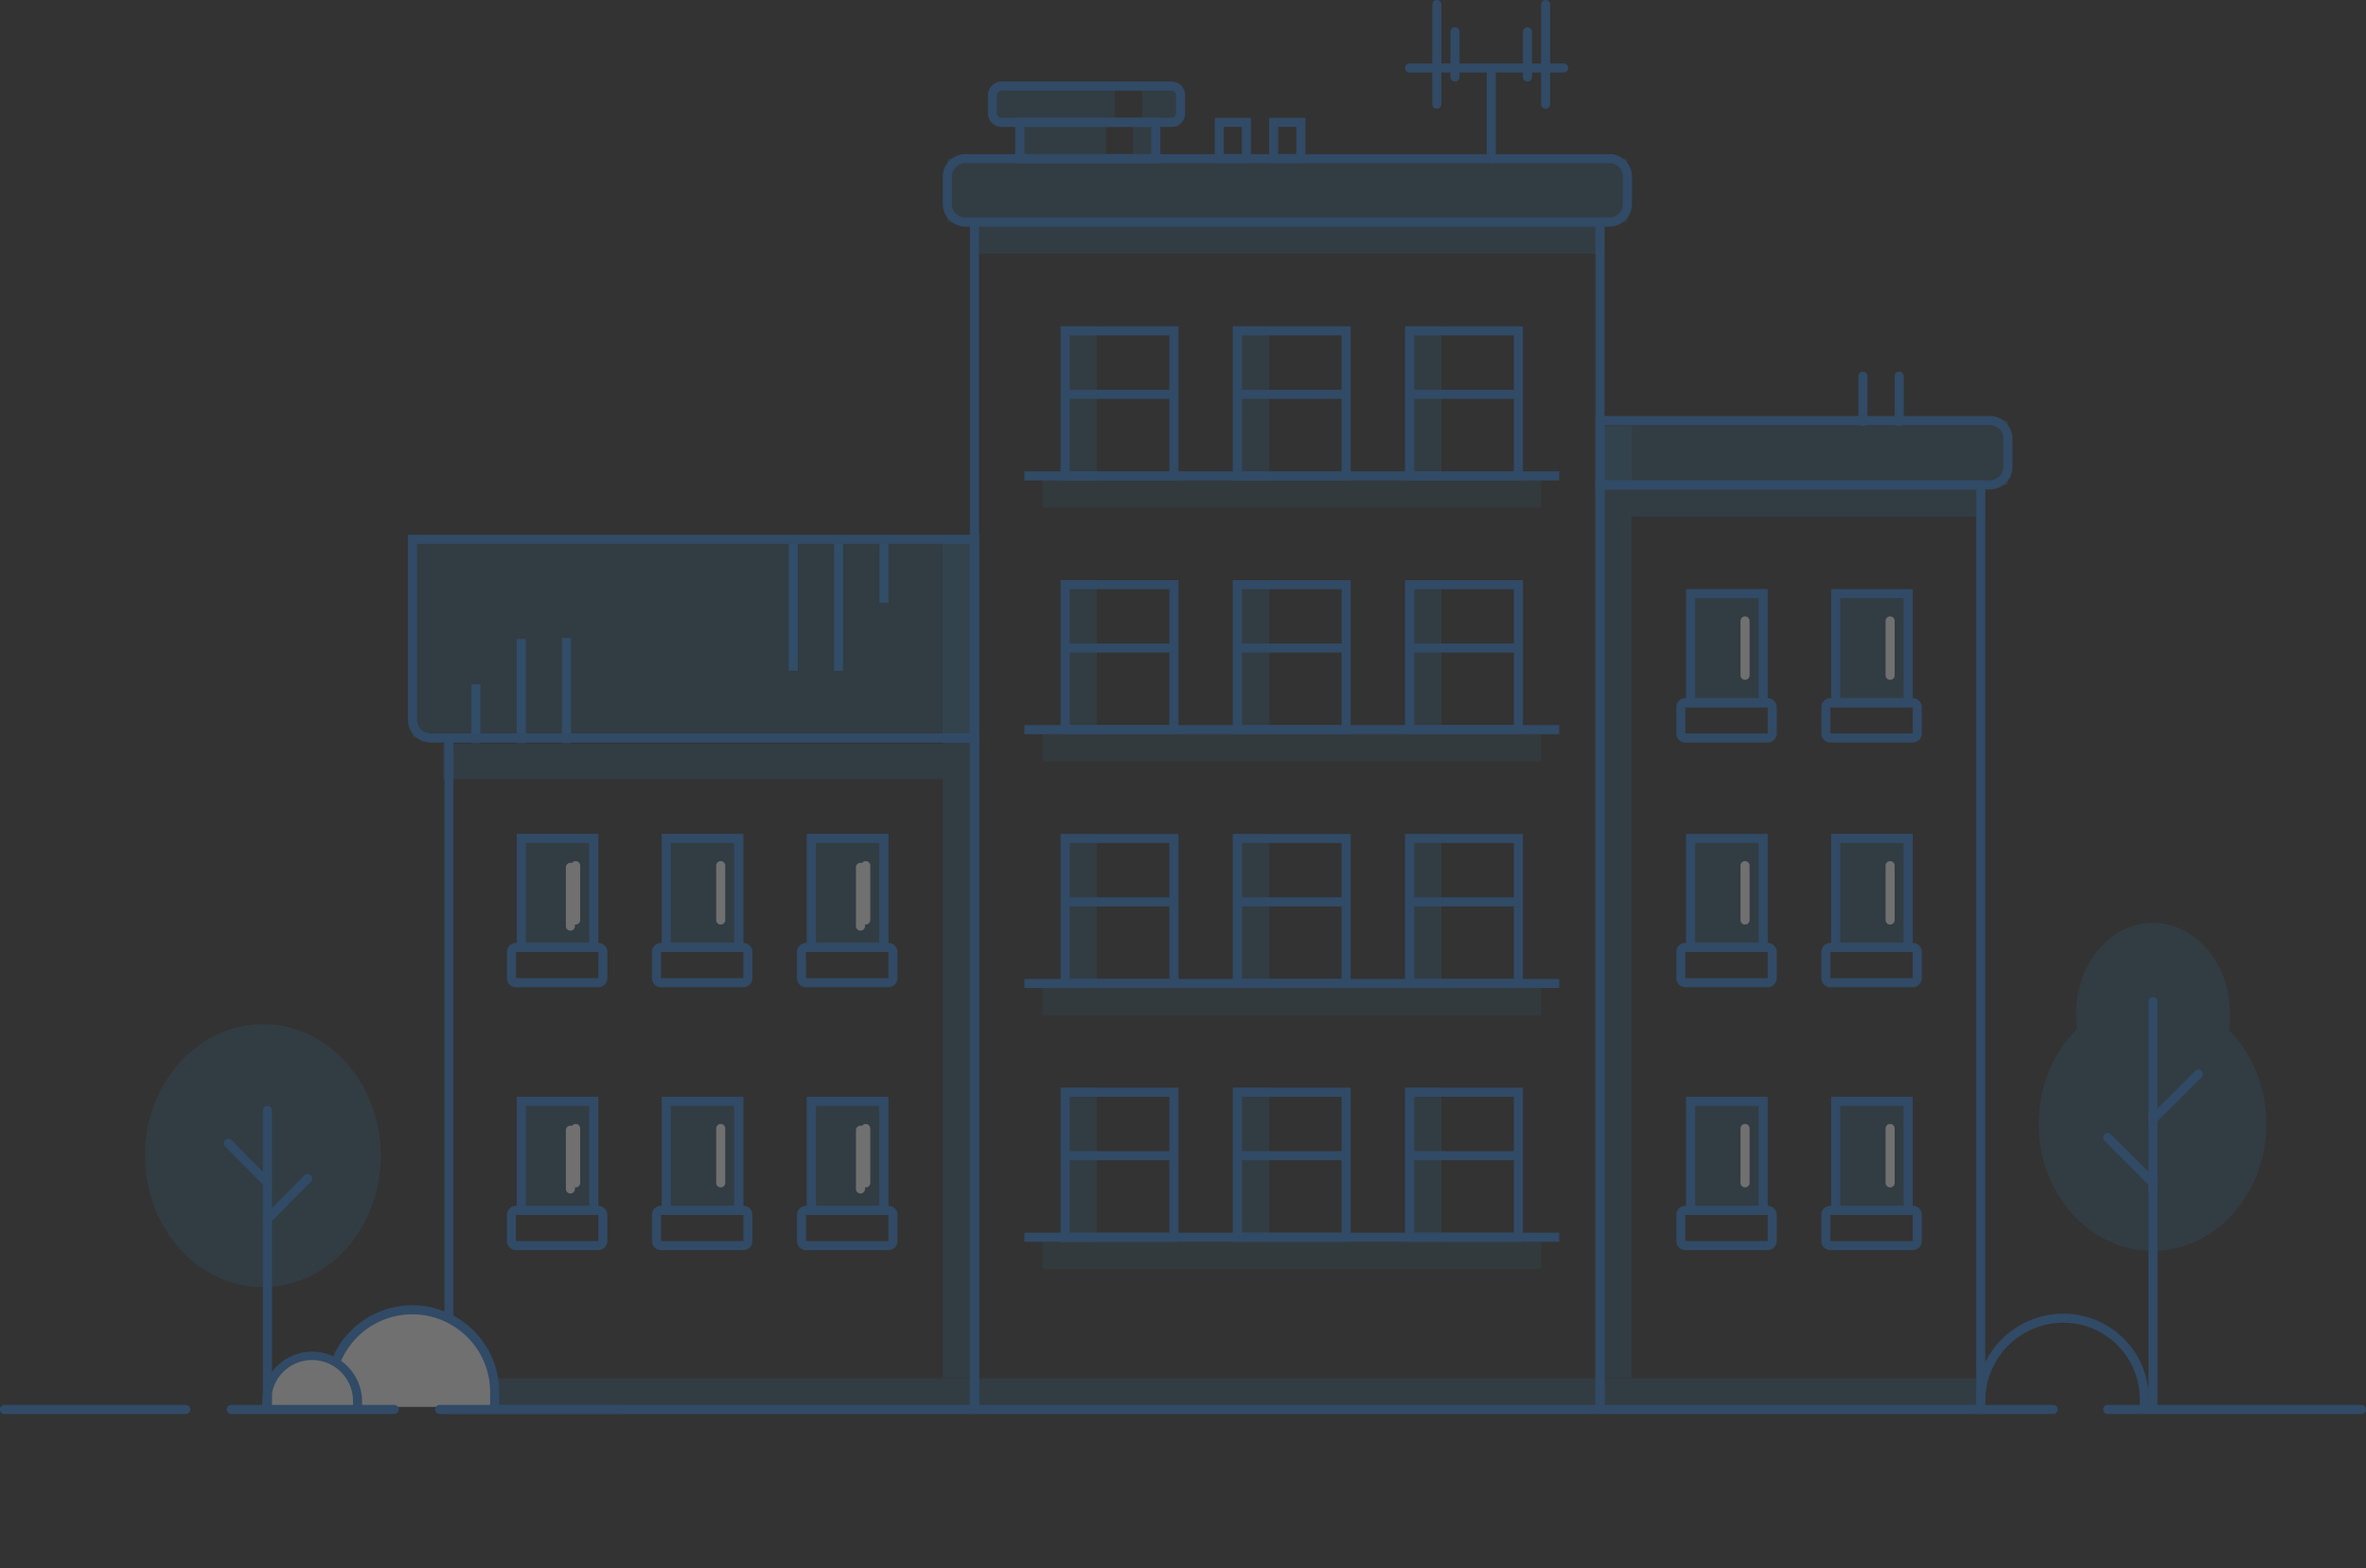 <svg xmlns="http://www.w3.org/2000/svg" xmlns:xlink="http://www.w3.org/1999/xlink" width="367.851" height="243.825" viewBox="0 0 367.851 243.825">
  <rect x="0" y="0" width="367.851" height="243.825" fill="#333333" stroke="none"/>
  <defs>
    <clipPath id="clip-path">
      <rect id="Rectangle_243" data-name="Rectangle 243" width="367.851" height="243.825" fill="none"/>
    </clipPath>
    <clipPath id="clip-path-2">
      <rect id="Rectangle_140" data-name="Rectangle 140" width="77.696" height="5.484" fill="none"/>
    </clipPath>
    <clipPath id="clip-path-3">
      <rect id="Rectangle_142" data-name="Rectangle 142" width="232.549" height="5.484" fill="none"/>
    </clipPath>
    <clipPath id="clip-path-4">
      <rect id="Rectangle_144" data-name="Rectangle 144" width="54.966" height="4.889" fill="none"/>
    </clipPath>
    <clipPath id="clip-path-5">
      <rect id="Rectangle_146" data-name="Rectangle 146" width="5.638" height="131.073" fill="none"/>
    </clipPath>
    <clipPath id="clip-path-6">
      <rect id="Rectangle_148" data-name="Rectangle 148" width="4.248" height="147.921" fill="none"/>
    </clipPath>
    <clipPath id="clip-path-7">
      <rect id="Rectangle_150" data-name="Rectangle 150" width="4.228" height="7.048" fill="none"/>
    </clipPath>
    <clipPath id="clip-path-8">
      <rect id="Rectangle_152" data-name="Rectangle 152" width="14.094" height="7.048" fill="none"/>
    </clipPath>
    <clipPath id="clip-path-9">
      <rect id="Rectangle_154" data-name="Rectangle 154" width="5.639" height="6.021" fill="none"/>
    </clipPath>
    <clipPath id="clip-path-10">
      <rect id="Rectangle_156" data-name="Rectangle 156" width="18.322" height="7.048" fill="none"/>
    </clipPath>
    <clipPath id="clip-path-11">
      <rect id="Rectangle_158" data-name="Rectangle 158" width="97.879" height="4.228" fill="none"/>
    </clipPath>
    <clipPath id="clip-path-12">
      <rect id="Rectangle_160" data-name="Rectangle 160" width="12.685" height="18.322" fill="none"/>
    </clipPath>
    <clipPath id="clip-path-13">
      <rect id="Rectangle_162" data-name="Rectangle 162" width="77.517" height="4.889" fill="none"/>
    </clipPath>
    <clipPath id="clip-path-14">
      <rect id="Rectangle_164" data-name="Rectangle 164" width="5.637" height="23.96" fill="none"/>
    </clipPath>
    <clipPath id="clip-path-16">
      <rect id="Rectangle_171" data-name="Rectangle 171" width="5.638" height="23.96" fill="none"/>
    </clipPath>
    <clipPath id="clip-path-40">
      <rect id="Rectangle_237" data-name="Rectangle 237" width="35.381" height="51.002" fill="none"/>
    </clipPath>
    <clipPath id="clip-path-41">
      <rect id="Rectangle_238" data-name="Rectangle 238" width="36.644" height="40.872" fill="none"/>
    </clipPath>
    <clipPath id="clip-path-42">
      <rect id="Rectangle_239" data-name="Rectangle 239" width="87.382" height="30.892" fill="none"/>
    </clipPath>
    <clipPath id="clip-path-43">
      <rect id="Rectangle_240" data-name="Rectangle 240" width="105.742" height="9.867" fill="none"/>
    </clipPath>
    <clipPath id="clip-path-44">
      <rect id="Rectangle_241" data-name="Rectangle 241" width="63.423" height="10.01" fill="none"/>
    </clipPath>
  </defs>
  <g id="Group_672" data-name="Group 672" transform="translate(0)" opacity="0.3">
    <g id="Group_377" data-name="Group 377" transform="translate(0)" clip-path="url(#clip-path)">
      <g id="Group_376" data-name="Group 376" transform="translate(0 0.001)">
        <g id="Group_673" data-name="Group 673" transform="translate(0 0)">
          <g id="Group_248" data-name="Group 248" transform="translate(68.881 115.664)" opacity="0.3">
            <g id="Group_247" data-name="Group 247">
              <g id="Group_246" data-name="Group 246" clip-path="url(#clip-path-2)">
                <rect id="Rectangle_139" data-name="Rectangle 139" width="77.696" height="5.484" transform="translate(0)" fill="#34a2e9"/>
              </g>
            </g>
          </g>
          <g id="Group_251" data-name="Group 251" transform="translate(76.108 214.322)" opacity="0.3">
            <g id="Group_250" data-name="Group 250">
              <g id="Group_249" data-name="Group 249" clip-path="url(#clip-path-3)">
                <rect id="Rectangle_141" data-name="Rectangle 141" width="232.55" height="5.484" transform="translate(0)" fill="#34a2e9"/>
              </g>
            </g>
          </g>
          <g id="Group_254" data-name="Group 254" transform="translate(253.691 75.446)" opacity="0.3">
            <g id="Group_253" data-name="Group 253">
              <g id="Group_252" data-name="Group 252" clip-path="url(#clip-path-4)">
                <rect id="Rectangle_143" data-name="Rectangle 143" width="54.966" height="4.889" transform="translate(0.001 0)" fill="#34a2e9"/>
              </g>
            </g>
          </g>
          <g id="Group_257" data-name="Group 257" transform="translate(146.577 83.154)" opacity="0.3">
            <g id="Group_256" data-name="Group 256">
              <g id="Group_255" data-name="Group 255" clip-path="url(#clip-path-5)">
                <rect id="Rectangle_145" data-name="Rectangle 145" width="5.638" height="131.073" fill="#34a2e9"/>
              </g>
            </g>
          </g>
          <g id="Group_260" data-name="Group 260" transform="translate(249.442 66.306)" opacity="0.3">
            <g id="Group_259" data-name="Group 259">
              <g id="Group_258" data-name="Group 258" clip-path="url(#clip-path-6)">
                <rect id="Rectangle_147" data-name="Rectangle 147" width="4.249" height="147.921" transform="translate(0 0)" fill="#34a2e9"/>
              </g>
            </g>
          </g>
          <g id="Group_263" data-name="Group 263" transform="translate(176.175 18.321)" opacity="0.3">
            <g id="Group_262" data-name="Group 262">
              <g id="Group_261" data-name="Group 261" clip-path="url(#clip-path-7)">
                <rect id="Rectangle_149" data-name="Rectangle 149" width="4.228" height="7.047" transform="translate(0 0.001)" fill="#34a2e9"/>
              </g>
            </g>
          </g>
          <g id="Group_266" data-name="Group 266" transform="translate(157.853 18.321)" opacity="0.3">
            <g id="Group_265" data-name="Group 265">
              <g id="Group_264" data-name="Group 264" clip-path="url(#clip-path-8)">
                <rect id="Rectangle_151" data-name="Rectangle 151" width="14.094" height="7.047" transform="translate(0 0.001)" fill="#34a2e9"/>
              </g>
            </g>
          </g>
          <g id="Group_269" data-name="Group 269" transform="translate(177.583 13.711)" opacity="0.3">
            <g id="Group_268" data-name="Group 268">
              <g id="Group_267" data-name="Group 267" clip-path="url(#clip-path-9)">
                <rect id="Rectangle_153" data-name="Rectangle 153" width="5.638" height="6.021" transform="translate(0.001 0)" fill="#34a2e9"/>
              </g>
            </g>
          </g>
          <g id="Group_272" data-name="Group 272" transform="translate(155.034 12.684)" opacity="0.3">
            <g id="Group_271" data-name="Group 271">
              <g id="Group_270" data-name="Group 270" clip-path="url(#clip-path-10)">
                <rect id="Rectangle_155" data-name="Rectangle 155" width="18.322" height="7.047" transform="translate(0 0)" fill="#34a2e9"/>
              </g>
            </g>
          </g>
          <g id="Group_275" data-name="Group 275" transform="translate(151.563 35.234)" opacity="0.3">
            <g id="Group_274" data-name="Group 274">
              <g id="Group_273" data-name="Group 273" clip-path="url(#clip-path-11)">
                <rect id="Rectangle_157" data-name="Rectangle 157" width="97.879" height="4.228" transform="translate(0 0.001)" fill="#34a2e9"/>
              </g>
            </g>
          </g>
          <g id="Group_278" data-name="Group 278" transform="translate(262.147 91.61)" opacity="0.3">
            <g id="Group_277" data-name="Group 277">
              <g id="Group_276" data-name="Group 276" clip-path="url(#clip-path-12)">
                <rect id="Rectangle_159" data-name="Rectangle 159" width="12.685" height="18.322" transform="translate(0.001 0)" fill="#34a2e9"/>
              </g>
            </g>
          </g>
          <path id="Path_1130" data-name="Path 1130" d="M1600.7,576.536a.7.7,0,0,1-.7-.7v-8.456a.7.7,0,0,1,1.41,0v8.456a.7.7,0,0,1-.7.7" transform="translate(-1329.397 -470.831)" fill="#fff"/>
          <path id="Path_1131" data-name="Path 1131" d="M955.884,115.383h-22.55v-7.047h22.55Zm-21.141-1.409h19.732v-4.228H934.743Z" transform="translate(-775.482 -90.014)" fill="#2a81dd"/>
          <path id="Path_1132" data-name="Path 1132" d="M936.741,82.051H910.309a2.116,2.116,0,0,1-2.114-2.114V77.118A2.116,2.116,0,0,1,910.309,75h26.432a2.116,2.116,0,0,1,2.114,2.114v2.819a2.116,2.116,0,0,1-2.114,2.114m-26.432-5.638a.706.706,0,0,0-.7.7v2.819a.706.706,0,0,0,.7.7h26.432a.706.706,0,0,0,.7-.7V77.118a.706.706,0,0,0-.7-.7Z" transform="translate(-754.595 -62.319)" fill="#2a81dd"/>
          <path id="Path_1133" data-name="Path 1133" d="M990.324,386.043H891.667V200h98.657Zm-97.248-1.409h95.839V201.412H893.076Z" transform="translate(-740.862 -166.178)" fill="#2a81dd"/>
          <path id="Path_1134" data-name="Path 1134" d="M491.636,780.139H408.512V674.319h83.124Zm-81.714-1.409h80.305v-103H409.922Z" transform="translate(-339.422 -560.274)" fill="#2a81dd"/>
          <path id="Path_1135" data-name="Path 1135" d="M1527.271,586.837h-60.6V441.67h60.6Zm-59.194-1.409h57.785V443.079h-57.785Z" transform="translate(-1218.614 -366.972)" fill="#2a81dd"/>
          <path id="Path_1136" data-name="Path 1136" d="M1122.3,115.383h-5.637v-7.047h5.637Zm-4.228-1.409h2.819v-4.228h-2.819Z" transform="translate(-927.809 -90.014)" fill="#2a81dd"/>
          <path id="Path_1137" data-name="Path 1137" d="M1172.3,115.383h-5.638v-7.047h5.638Zm-4.229-1.409h2.819v-4.228h-2.819Z" transform="translate(-969.352 -90.014)" fill="#2a81dd"/>
          <g id="Group_281" data-name="Group 281" transform="translate(162.081 74.037)" opacity="0.2">
            <g id="Group_280" data-name="Group 280">
              <g id="Group_279" data-name="Group 279" clip-path="url(#clip-path-13)">
                <rect id="Rectangle_161" data-name="Rectangle 161" width="77.517" height="4.889" transform="translate(0 0.001)" fill="#34a2e9"/>
              </g>
            </g>
          </g>
          <g id="Group_284" data-name="Group 284" transform="translate(218.456 50.738)" opacity="0.3">
            <g id="Group_283" data-name="Group 283">
              <g id="Group_282" data-name="Group 282" clip-path="url(#clip-path-14)">
                <rect id="Rectangle_163" data-name="Rectangle 163" width="5.638" height="23.96" transform="translate(0 0)" fill="#34a2e9"/>
              </g>
            </g>
          </g>
          <rect id="Rectangle_165" data-name="Rectangle 165" width="83.154" height="1.409" transform="translate(159.261 73.288)" fill="#2a81dd"/>
          <rect id="Rectangle_166" data-name="Rectangle 166" width="16.913" height="1.409" transform="translate(219.16 60.604)" fill="#2a81dd"/>
          <path id="Path_1138" data-name="Path 1138" d="M1309.989,323.963h-18.322V300h18.322Zm-16.912-1.409h15.5V301.413h-15.5Z" transform="translate(-1073.211 -249.265)" fill="#2a81dd"/>
          <g id="Group_287" data-name="Group 287" transform="translate(191.678 50.738)" opacity="0.3">
            <g id="Group_286" data-name="Group 286">
              <g id="Group_285" data-name="Group 285" clip-path="url(#clip-path-14)">
                <rect id="Rectangle_167" data-name="Rectangle 167" width="5.638" height="23.96" transform="translate(0 0)" fill="#34a2e9"/>
              </g>
            </g>
          </g>
          <rect id="Rectangle_169" data-name="Rectangle 169" width="16.913" height="1.409" transform="translate(192.382 60.604)" fill="#2a81dd"/>
          <path id="Path_1139" data-name="Path 1139" d="M1151.656,323.963h-18.322V300h18.322Zm-16.913-1.409h15.5V301.413h-15.5Z" transform="translate(-941.657 -249.265)" fill="#2a81dd"/>
          <g id="Group_290" data-name="Group 290" transform="translate(164.899 50.738)" opacity="0.3">
            <g id="Group_289" data-name="Group 289">
              <g id="Group_288" data-name="Group 288" clip-path="url(#clip-path-16)">
                <rect id="Rectangle_170" data-name="Rectangle 170" width="5.638" height="23.96" transform="translate(0 0)" fill="#34a2e9"/>
              </g>
            </g>
          </g>
          <rect id="Rectangle_172" data-name="Rectangle 172" width="16.913" height="1.409" transform="translate(165.604 60.604)" fill="#2a81dd"/>
          <path id="Path_1140" data-name="Path 1140" d="M993.322,323.963H975V300h18.322Zm-16.913-1.409h15.5V301.413h-15.5Z" transform="translate(-810.101 -249.265)" fill="#2a81dd"/>
          <g id="Group_293" data-name="Group 293" transform="translate(162.081 113.5)" opacity="0.2">
            <g id="Group_292" data-name="Group 292">
              <g id="Group_291" data-name="Group 291" clip-path="url(#clip-path-13)">
                <rect id="Rectangle_173" data-name="Rectangle 173" width="77.517" height="4.889" fill="#34a2e9"/>
              </g>
            </g>
          </g>
          <g id="Group_296" data-name="Group 296" transform="translate(218.456 90.201)" opacity="0.3">
            <g id="Group_295" data-name="Group 295">
              <g id="Group_294" data-name="Group 294" clip-path="url(#clip-path-14)">
                <rect id="Rectangle_175" data-name="Rectangle 175" width="5.638" height="23.96" transform="translate(0)" fill="#34a2e9"/>
              </g>
            </g>
          </g>
          <rect id="Rectangle_177" data-name="Rectangle 177" width="83.154" height="1.409" transform="translate(159.261 112.751)" fill="#2a81dd"/>
          <rect id="Rectangle_178" data-name="Rectangle 178" width="16.913" height="1.409" transform="translate(219.16 100.067)" fill="#2a81dd"/>
          <path id="Path_1141" data-name="Path 1141" d="M1309.989,557.3h-18.322v-23.96h18.322Zm-16.912-1.409h15.5V534.746h-15.5Z" transform="translate(-1073.211 -443.135)" fill="#2a81dd"/>
          <g id="Group_299" data-name="Group 299" transform="translate(191.678 90.201)" opacity="0.3">
            <g id="Group_298" data-name="Group 298">
              <g id="Group_297" data-name="Group 297" clip-path="url(#clip-path-14)">
                <rect id="Rectangle_179" data-name="Rectangle 179" width="5.638" height="23.96" transform="translate(0)" fill="#34a2e9"/>
              </g>
            </g>
          </g>
          <rect id="Rectangle_181" data-name="Rectangle 181" width="16.913" height="1.409" transform="translate(192.382 100.067)" fill="#2a81dd"/>
          <path id="Path_1142" data-name="Path 1142" d="M1151.656,557.3h-18.322v-23.96h18.322Zm-16.913-1.409h15.5V534.746h-15.5Z" transform="translate(-941.657 -443.135)" fill="#2a81dd"/>
          <g id="Group_302" data-name="Group 302" transform="translate(164.899 90.201)" opacity="0.3">
            <g id="Group_301" data-name="Group 301">
              <g id="Group_300" data-name="Group 300" clip-path="url(#clip-path-16)">
                <rect id="Rectangle_182" data-name="Rectangle 182" width="5.638" height="23.96" transform="translate(0)" fill="#34a2e9"/>
              </g>
            </g>
          </g>
          <rect id="Rectangle_184" data-name="Rectangle 184" width="16.913" height="1.409" transform="translate(165.604 100.067)" fill="#2a81dd"/>
          <path id="Path_1143" data-name="Path 1143" d="M993.322,557.3H975v-23.96h18.322Zm-16.913-1.409h15.5V534.746h-15.5Z" transform="translate(-810.101 -443.135)" fill="#2a81dd"/>
          <g id="Group_305" data-name="Group 305" transform="translate(162.081 152.963)" opacity="0.2">
            <g id="Group_304" data-name="Group 304">
              <g id="Group_303" data-name="Group 303" clip-path="url(#clip-path-13)">
                <rect id="Rectangle_185" data-name="Rectangle 185" width="77.517" height="4.889" fill="#34a2e9"/>
              </g>
            </g>
          </g>
          <g id="Group_308" data-name="Group 308" transform="translate(218.456 129.664)" opacity="0.3">
            <g id="Group_307" data-name="Group 307">
              <g id="Group_306" data-name="Group 306" clip-path="url(#clip-path-14)">
                <rect id="Rectangle_187" data-name="Rectangle 187" width="5.638" height="23.96" transform="translate(0)" fill="#34a2e9"/>
              </g>
            </g>
          </g>
          <rect id="Rectangle_189" data-name="Rectangle 189" width="83.154" height="1.409" transform="translate(159.261 152.214)" fill="#2a81dd"/>
          <rect id="Rectangle_190" data-name="Rectangle 190" width="16.913" height="1.409" transform="translate(219.16 139.53)" fill="#2a81dd"/>
          <path id="Path_1144" data-name="Path 1144" d="M1309.989,790.63h-18.322V766.67h18.322Zm-16.912-1.41h15.5V768.079h-15.5Z" transform="translate(-1073.211 -637.006)" fill="#2a81dd"/>
          <g id="Group_311" data-name="Group 311" transform="translate(191.678 129.664)" opacity="0.3">
            <g id="Group_310" data-name="Group 310">
              <g id="Group_309" data-name="Group 309" clip-path="url(#clip-path-14)">
                <rect id="Rectangle_191" data-name="Rectangle 191" width="5.638" height="23.96" transform="translate(0)" fill="#34a2e9"/>
              </g>
            </g>
          </g>
          <rect id="Rectangle_193" data-name="Rectangle 193" width="16.913" height="1.409" transform="translate(192.382 139.53)" fill="#2a81dd"/>
          <path id="Path_1145" data-name="Path 1145" d="M1151.656,790.63h-18.322V766.67h18.322Zm-16.913-1.41h15.5V768.079h-15.5Z" transform="translate(-941.657 -637.006)" fill="#2a81dd"/>
          <g id="Group_314" data-name="Group 314" transform="translate(164.899 129.664)" opacity="0.3">
            <g id="Group_313" data-name="Group 313">
              <g id="Group_312" data-name="Group 312" clip-path="url(#clip-path-16)">
                <rect id="Rectangle_194" data-name="Rectangle 194" width="5.638" height="23.96" transform="translate(0)" fill="#34a2e9"/>
              </g>
            </g>
          </g>
          <rect id="Rectangle_196" data-name="Rectangle 196" width="16.913" height="1.409" transform="translate(165.604 139.53)" fill="#2a81dd"/>
          <path id="Path_1146" data-name="Path 1146" d="M993.322,790.63H975V766.67h18.322Zm-16.913-1.41h15.5V768.079h-15.5Z" transform="translate(-810.101 -637.006)" fill="#2a81dd"/>
          <g id="Group_317" data-name="Group 317" transform="translate(162.081 192.426)" opacity="0.2">
            <g id="Group_316" data-name="Group 316">
              <g id="Group_315" data-name="Group 315" clip-path="url(#clip-path-13)">
                <rect id="Rectangle_197" data-name="Rectangle 197" width="77.517" height="4.889" fill="#34a2e9"/>
              </g>
            </g>
          </g>
          <g id="Group_320" data-name="Group 320" transform="translate(218.456 169.127)" opacity="0.3">
            <g id="Group_319" data-name="Group 319">
              <g id="Group_318" data-name="Group 318" clip-path="url(#clip-path-14)">
                <rect id="Rectangle_199" data-name="Rectangle 199" width="5.638" height="23.96" transform="translate(0 0)" fill="#34a2e9"/>
              </g>
            </g>
          </g>
          <rect id="Rectangle_201" data-name="Rectangle 201" width="83.154" height="1.409" transform="translate(159.261 191.677)" fill="#2a81dd"/>
          <rect id="Rectangle_202" data-name="Rectangle 202" width="16.913" height="1.409" transform="translate(219.16 178.993)" fill="#2a81dd"/>
          <path id="Path_1147" data-name="Path 1147" d="M1309.989,1023.963h-18.322V1000h18.322Zm-16.912-1.409h15.5v-21.141h-15.5Z" transform="translate(-1073.211 -830.876)" fill="#2a81dd"/>
          <g id="Group_323" data-name="Group 323" transform="translate(191.678 169.127)" opacity="0.3">
            <g id="Group_322" data-name="Group 322">
              <g id="Group_321" data-name="Group 321" clip-path="url(#clip-path-14)">
                <rect id="Rectangle_203" data-name="Rectangle 203" width="5.638" height="23.96" transform="translate(0 0)" fill="#34a2e9"/>
              </g>
            </g>
          </g>
          <rect id="Rectangle_205" data-name="Rectangle 205" width="16.913" height="1.409" transform="translate(192.382 178.993)" fill="#2a81dd"/>
          <path id="Path_1148" data-name="Path 1148" d="M1151.656,1023.963h-18.322V1000h18.322Zm-16.913-1.409h15.5v-21.141h-15.5Z" transform="translate(-941.657 -830.876)" fill="#2a81dd"/>
          <g id="Group_326" data-name="Group 326" transform="translate(164.899 169.127)" opacity="0.3">
            <g id="Group_325" data-name="Group 325">
              <g id="Group_324" data-name="Group 324" clip-path="url(#clip-path-16)">
                <rect id="Rectangle_206" data-name="Rectangle 206" width="5.638" height="23.96" transform="translate(0 0)" fill="#34a2e9"/>
              </g>
            </g>
          </g>
          <rect id="Rectangle_208" data-name="Rectangle 208" width="16.913" height="1.409" transform="translate(165.604 178.993)" fill="#2a81dd"/>
          <path id="Path_1149" data-name="Path 1149" d="M993.322,1023.963H975V1000h18.322Zm-16.913-1.409h15.5v-21.141h-15.5Z" transform="translate(-810.101 -830.876)" fill="#2a81dd"/>
          <path id="Path_1150" data-name="Path 1150" d="M1562.679,560.03H1550V541.67h12.679Zm-11.27-1.409h9.86V543.079h-9.86Z" transform="translate(-1287.853 -450.059)" fill="#2a81dd"/>
          <path id="Path_1151" data-name="Path 1151" d="M1555.186,648.787h-12.8a1.411,1.411,0,0,1-1.409-1.409V643.3a1.411,1.411,0,0,1,1.409-1.409h12.8a1.411,1.411,0,0,1,1.409,1.409v4.075a1.411,1.411,0,0,1-1.409,1.409m-12.8-1.409h12.8V643.3h-12.8Z" transform="translate(-1280.354 -533.333)" fill="#2a81dd"/>
          <g id="Group_329" data-name="Group 329" transform="translate(284.698 91.61)" opacity="0.3">
            <g id="Group_328" data-name="Group 328">
              <g id="Group_327" data-name="Group 327" clip-path="url(#clip-path-12)">
                <rect id="Rectangle_209" data-name="Rectangle 209" width="12.685" height="18.322" transform="translate(0 0)" fill="#34a2e9"/>
              </g>
            </g>
          </g>
          <path id="Path_1152" data-name="Path 1152" d="M1734.038,576.536a.7.7,0,0,1-.7-.7v-8.456a.7.7,0,0,1,1.41,0v8.456a.7.7,0,0,1-.7.7" transform="translate(-1440.179 -470.831)" fill="#fff"/>
          <path id="Path_1153" data-name="Path 1153" d="M1696.013,560.03h-12.679V541.67h12.679Zm-11.27-1.409h9.86V543.079h-9.86Z" transform="translate(-1398.637 -450.059)" fill="#2a81dd"/>
          <path id="Path_1154" data-name="Path 1154" d="M1688.519,648.787h-12.8a1.411,1.411,0,0,1-1.409-1.409V643.3a1.411,1.411,0,0,1,1.409-1.409h12.8a1.411,1.411,0,0,1,1.409,1.409v4.075a1.411,1.411,0,0,1-1.409,1.409m-12.8-1.409h12.8V643.3h-12.8Z" transform="translate(-1391.137 -533.333)" fill="#2a81dd"/>
          <g id="Group_332" data-name="Group 332" transform="translate(284.698 129.664)" opacity="0.3">
            <g id="Group_331" data-name="Group 331">
              <g id="Group_330" data-name="Group 330" clip-path="url(#clip-path-12)">
                <rect id="Rectangle_211" data-name="Rectangle 211" width="12.685" height="18.322" transform="translate(0 0)" fill="#34a2e9"/>
              </g>
            </g>
          </g>
          <path id="Path_1155" data-name="Path 1155" d="M1734.038,801.536a.7.7,0,0,1-.7-.7v-8.456a.7.7,0,0,1,1.41,0v8.456a.7.7,0,0,1-.7.7" transform="translate(-1440.179 -657.778)" fill="#fff"/>
          <path id="Path_1156" data-name="Path 1156" d="M1696.013,785.03h-12.679V766.67h12.679Zm-11.27-1.409h9.86V768.079h-9.86Z" transform="translate(-1398.637 -637.006)" fill="#2a81dd"/>
          <path id="Path_1157" data-name="Path 1157" d="M1688.519,873.787h-12.8a1.411,1.411,0,0,1-1.409-1.409V868.3a1.411,1.411,0,0,1,1.409-1.409h12.8a1.411,1.411,0,0,1,1.409,1.409v4.075a1.411,1.411,0,0,1-1.409,1.409m-12.8-1.409h12.8V868.3h-12.8Z" transform="translate(-1391.137 -720.279)" fill="#2a81dd"/>
          <g id="Group_335" data-name="Group 335" transform="translate(262.147 129.664)" opacity="0.3">
            <g id="Group_334" data-name="Group 334">
              <g id="Group_333" data-name="Group 333" clip-path="url(#clip-path-12)">
                <rect id="Rectangle_213" data-name="Rectangle 213" width="12.685" height="18.322" transform="translate(0.001 0)" fill="#34a2e9"/>
              </g>
            </g>
          </g>
          <path id="Path_1158" data-name="Path 1158" d="M1600.7,801.536a.7.7,0,0,1-.7-.7v-8.456a.7.7,0,0,1,1.41,0v8.456a.7.7,0,0,1-.7.7" transform="translate(-1329.397 -657.778)" fill="#fff"/>
          <path id="Path_1159" data-name="Path 1159" d="M1562.679,785.03H1550V766.67h12.679Zm-11.27-1.409h9.86V768.079h-9.86Z" transform="translate(-1287.853 -637.006)" fill="#2a81dd"/>
          <path id="Path_1160" data-name="Path 1160" d="M1555.186,873.787h-12.8a1.411,1.411,0,0,1-1.409-1.409V868.3a1.411,1.411,0,0,1,1.409-1.409h12.8a1.411,1.411,0,0,1,1.409,1.409v4.075a1.411,1.411,0,0,1-1.409,1.409m-12.8-1.409h12.8V868.3h-12.8Z" transform="translate(-1280.354 -720.279)" fill="#2a81dd"/>
          <g id="Group_338" data-name="Group 338" transform="translate(284.698 170.536)" opacity="0.3">
            <g id="Group_337" data-name="Group 337">
              <g id="Group_336" data-name="Group 336" clip-path="url(#clip-path-12)">
                <rect id="Rectangle_215" data-name="Rectangle 215" width="12.685" height="18.322" transform="translate(0 0)" fill="#34a2e9"/>
              </g>
            </g>
          </g>
          <path id="Path_1161" data-name="Path 1161" d="M1734.038,1043.2a.7.7,0,0,1-.7-.7v-8.456a.7.7,0,0,1,1.41,0v8.456a.7.7,0,0,1-.7.7" transform="translate(-1440.179 -858.572)" fill="#fff"/>
          <path id="Path_1162" data-name="Path 1162" d="M1696.013,1026.7h-12.679v-18.36h12.679Zm-11.27-1.409h9.86v-15.541h-9.86Z" transform="translate(-1398.637 -837.8)" fill="#2a81dd"/>
          <path id="Path_1163" data-name="Path 1163" d="M1688.519,1115.453h-12.8a1.411,1.411,0,0,1-1.409-1.41v-4.074a1.411,1.411,0,0,1,1.409-1.409h12.8a1.411,1.411,0,0,1,1.409,1.409v4.074a1.411,1.411,0,0,1-1.409,1.41m-12.8-1.41h12.8v-4.075h-12.8Z" transform="translate(-1391.137 -921.073)" fill="#2a81dd"/>
          <g id="Group_341" data-name="Group 341" transform="translate(262.147 170.536)" opacity="0.3">
            <g id="Group_340" data-name="Group 340">
              <g id="Group_339" data-name="Group 339" clip-path="url(#clip-path-12)">
                <rect id="Rectangle_217" data-name="Rectangle 217" width="12.685" height="18.322" transform="translate(0.001 0)" fill="#34a2e9"/>
              </g>
            </g>
          </g>
          <path id="Path_1164" data-name="Path 1164" d="M1600.7,1043.2a.7.7,0,0,1-.7-.7v-8.456a.7.7,0,0,1,1.41,0v8.456a.7.7,0,0,1-.7.7" transform="translate(-1329.397 -858.572)" fill="#fff"/>
          <path id="Path_1165" data-name="Path 1165" d="M1562.679,1026.7H1550v-18.36h12.679Zm-11.27-1.409h9.86v-15.541h-9.86Z" transform="translate(-1287.853 -837.8)" fill="#2a81dd"/>
          <path id="Path_1166" data-name="Path 1166" d="M1555.186,1115.453h-12.8a1.411,1.411,0,0,1-1.409-1.41v-4.074a1.411,1.411,0,0,1,1.409-1.409h12.8a1.41,1.41,0,0,1,1.409,1.409v4.074a1.411,1.411,0,0,1-1.409,1.41m-12.8-1.41h12.8v-4.075h-12.8Z" transform="translate(-1280.354 -921.073)" fill="#2a81dd"/>
          <g id="Group_344" data-name="Group 344" transform="translate(125.436 129.664)" opacity="0.3">
            <g id="Group_343" data-name="Group 343">
              <g id="Group_342" data-name="Group 342" clip-path="url(#clip-path-12)">
                <rect id="Rectangle_219" data-name="Rectangle 219" width="12.685" height="18.322" transform="translate(0 0)" fill="#34a2e9"/>
              </g>
            </g>
          </g>
          <path id="Path_1167" data-name="Path 1167" d="M792.371,801.536a.7.7,0,0,1-.7-.7v-8.456a.7.7,0,0,1,1.409,0v8.456a.7.7,0,0,1-.7.7" transform="translate(-657.774 -657.778)" fill="#fff"/>
          <path id="Path_1168" data-name="Path 1168" d="M754.346,785.03H741.667V766.67h12.679Zm-11.27-1.409h9.86V768.079h-9.86Z" transform="translate(-616.231 -637.006)" fill="#2a81dd"/>
          <path id="Path_1169" data-name="Path 1169" d="M746.853,873.787h-12.8a1.411,1.411,0,0,1-1.409-1.409V868.3a1.411,1.411,0,0,1,1.409-1.409h12.8a1.411,1.411,0,0,1,1.409,1.409v4.075a1.411,1.411,0,0,1-1.409,1.409m-12.8-1.409h12.8V868.3h-12.8Z" transform="translate(-608.732 -720.279)" fill="#2a81dd"/>
          <g id="Group_347" data-name="Group 347" transform="translate(102.886 129.664)" opacity="0.3">
            <g id="Group_346" data-name="Group 346">
              <g id="Group_345" data-name="Group 345" clip-path="url(#clip-path-12)">
                <rect id="Rectangle_221" data-name="Rectangle 221" width="12.685" height="18.322" transform="translate(0 0)" fill="#34a2e9"/>
              </g>
            </g>
          </g>
          <path id="Path_1170" data-name="Path 1170" d="M659.038,801.536a.7.7,0,0,1-.7-.7v-8.456a.7.7,0,0,1,1.41,0v8.456a.7.7,0,0,1-.7.7" transform="translate(-546.991 -657.778)" fill="#fff"/>
          <path id="Path_1171" data-name="Path 1171" d="M621.013,785.03H608.334V766.67h12.679Zm-11.27-1.409h9.86V768.079h-9.86Z" transform="translate(-505.448 -637.006)" fill="#2a81dd"/>
          <path id="Path_1172" data-name="Path 1172" d="M613.519,873.787h-12.8a1.411,1.411,0,0,1-1.41-1.409V868.3a1.411,1.411,0,0,1,1.41-1.409h12.8a1.411,1.411,0,0,1,1.409,1.409v4.075a1.411,1.411,0,0,1-1.409,1.409m-12.8-1.409h12.8V868.3h-12.8Z" transform="translate(-497.949 -720.279)" fill="#2a81dd"/>
          <path id="Path_1173" data-name="Path 1173" d="M787.529,803.77a.7.7,0,0,1-.7-.7v-9.14a.7.7,0,0,1,1.41,0v9.14a.7.7,0,0,1-.7.7" transform="translate(-653.751 -659.066)" fill="#fff"/>
          <g id="Group_350" data-name="Group 350" transform="translate(80.336 129.664)" opacity="0.3">
            <g id="Group_349" data-name="Group 349">
              <g id="Group_348" data-name="Group 348" clip-path="url(#clip-path-12)">
                <rect id="Rectangle_223" data-name="Rectangle 223" width="12.685" height="18.322" transform="translate(0 0)" fill="#34a2e9"/>
              </g>
            </g>
          </g>
          <path id="Path_1174" data-name="Path 1174" d="M525.7,801.536a.7.7,0,0,1-.7-.7v-8.456a.7.7,0,0,1,1.41,0v8.456a.7.7,0,0,1-.7.7" transform="translate(-436.208 -657.778)" fill="#fff"/>
          <path id="Path_1175" data-name="Path 1175" d="M487.679,785.03H475V766.67h12.679Zm-11.27-1.409h9.86V768.079h-9.86Z" transform="translate(-394.665 -637.006)" fill="#2a81dd"/>
          <path id="Path_1176" data-name="Path 1176" d="M480.186,873.787h-12.8a1.411,1.411,0,0,1-1.409-1.409V868.3a1.411,1.411,0,0,1,1.409-1.409h12.8A1.411,1.411,0,0,1,481.6,868.3v4.075a1.411,1.411,0,0,1-1.409,1.409m-12.8-1.409h12.8V868.3h-12.8Z" transform="translate(-387.166 -720.279)" fill="#2a81dd"/>
          <path id="Path_1177" data-name="Path 1177" d="M520.863,803.77a.7.7,0,0,1-.7-.7v-9.14a.7.7,0,0,1,1.41,0v9.14a.7.7,0,0,1-.7.7" transform="translate(-432.185 -659.066)" fill="#fff"/>
          <g id="Group_353" data-name="Group 353" transform="translate(125.436 170.536)" opacity="0.3">
            <g id="Group_352" data-name="Group 352">
              <g id="Group_351" data-name="Group 351" clip-path="url(#clip-path-12)">
                <rect id="Rectangle_225" data-name="Rectangle 225" width="12.685" height="18.322" transform="translate(0 0)" fill="#34a2e9"/>
              </g>
            </g>
          </g>
          <path id="Path_1178" data-name="Path 1178" d="M792.371,1043.2a.7.7,0,0,1-.7-.7v-8.456a.7.7,0,0,1,1.409,0v8.456a.7.7,0,0,1-.7.7" transform="translate(-657.774 -858.572)" fill="#fff"/>
          <path id="Path_1179" data-name="Path 1179" d="M754.346,1026.7H741.667v-18.36h12.679Zm-11.27-1.409h9.86v-15.541h-9.86Z" transform="translate(-616.231 -837.8)" fill="#2a81dd"/>
          <path id="Path_1180" data-name="Path 1180" d="M746.853,1115.453h-12.8a1.411,1.411,0,0,1-1.409-1.41v-4.074a1.411,1.411,0,0,1,1.409-1.409h12.8a1.411,1.411,0,0,1,1.409,1.409v4.074a1.411,1.411,0,0,1-1.409,1.41m-12.8-1.41h12.8v-4.075h-12.8Z" transform="translate(-608.732 -921.073)" fill="#2a81dd"/>
          <g id="Group_356" data-name="Group 356" transform="translate(102.886 170.536)" opacity="0.3">
            <g id="Group_355" data-name="Group 355">
              <g id="Group_354" data-name="Group 354" clip-path="url(#clip-path-12)">
                <rect id="Rectangle_227" data-name="Rectangle 227" width="12.685" height="18.322" transform="translate(0 0)" fill="#34a2e9"/>
              </g>
            </g>
          </g>
          <path id="Path_1181" data-name="Path 1181" d="M659.038,1043.2a.7.7,0,0,1-.7-.7v-8.456a.7.7,0,0,1,1.41,0v8.456a.7.7,0,0,1-.7.7" transform="translate(-546.991 -858.572)" fill="#fff"/>
          <path id="Path_1182" data-name="Path 1182" d="M621.013,1026.7H608.334v-18.36h12.679Zm-11.27-1.409h9.86v-15.541h-9.86Z" transform="translate(-505.448 -837.8)" fill="#2a81dd"/>
          <path id="Path_1183" data-name="Path 1183" d="M613.519,1115.453h-12.8a1.411,1.411,0,0,1-1.41-1.41v-4.074a1.411,1.411,0,0,1,1.41-1.409h12.8a1.411,1.411,0,0,1,1.409,1.409v4.074a1.411,1.411,0,0,1-1.409,1.41m-12.8-1.41h12.8v-4.075h-12.8Z" transform="translate(-497.949 -921.073)" fill="#2a81dd"/>
          <path id="Path_1184" data-name="Path 1184" d="M787.529,1045.437a.7.7,0,0,1-.7-.7v-9.14a.7.7,0,0,1,1.41,0v9.14a.7.7,0,0,1-.7.7" transform="translate(-653.751 -859.86)" fill="#fff"/>
          <g id="Group_359" data-name="Group 359" transform="translate(80.336 170.536)" opacity="0.3">
            <g id="Group_358" data-name="Group 358">
              <g id="Group_357" data-name="Group 357" clip-path="url(#clip-path-12)">
                <rect id="Rectangle_229" data-name="Rectangle 229" width="12.685" height="18.322" transform="translate(0 0)" fill="#34a2e9"/>
              </g>
            </g>
          </g>
          <path id="Path_1185" data-name="Path 1185" d="M525.7,1043.2a.7.7,0,0,1-.7-.7v-8.456a.7.7,0,0,1,1.41,0v8.456a.7.7,0,0,1-.7.7" transform="translate(-436.208 -858.572)" fill="#fff"/>
          <path id="Path_1186" data-name="Path 1186" d="M487.679,1026.7H475v-18.36h12.679Zm-11.27-1.409h9.86v-15.541h-9.86Z" transform="translate(-394.665 -837.8)" fill="#2a81dd"/>
          <path id="Path_1187" data-name="Path 1187" d="M480.186,1115.453h-12.8a1.411,1.411,0,0,1-1.409-1.41v-4.074a1.411,1.411,0,0,1,1.409-1.409h12.8a1.411,1.411,0,0,1,1.409,1.409v4.074a1.411,1.411,0,0,1-1.409,1.41m-12.8-1.41h12.8v-4.075h-12.8Z" transform="translate(-387.166 -921.073)" fill="#2a81dd"/>
          <path id="Path_1188" data-name="Path 1188" d="M520.863,1045.437a.7.7,0,0,1-.7-.7v-9.14a.7.7,0,0,1,1.41,0v9.14a.7.7,0,0,1-.7.7" transform="translate(-432.185 -859.86)" fill="#fff"/>
          <rect id="Rectangle_231" data-name="Rectangle 231" width="1.409" height="9.869" transform="translate(136.729 83.859)" fill="#2a81dd"/>
          <rect id="Rectangle_232" data-name="Rectangle 232" width="1.409" height="20.436" transform="translate(122.617 83.859)" fill="#2a81dd"/>
          <rect id="Rectangle_233" data-name="Rectangle 233" width="1.409" height="9.161" transform="translate(73.289 106.409)" fill="#2a81dd"/>
          <rect id="Rectangle_234" data-name="Rectangle 234" width="1.409" height="16.208" transform="translate(80.335 99.362)" fill="#2a81dd"/>
          <rect id="Rectangle_235" data-name="Rectangle 235" width="1.409" height="16.359" transform="translate(87.377 99.211)" fill="#2a81dd"/>
          <rect id="Rectangle_236" data-name="Rectangle 236" width="1.409" height="20.436" transform="translate(129.664 83.859)" fill="#2a81dd"/>
          <path id="Path_1189" data-name="Path 1189" d="M1821.722,1293.079h-12.684a.7.7,0,1,1,0-1.409h12.684a.7.7,0,1,1,0,1.409" transform="translate(-1502.495 -1073.214)" fill="#2a81dd"/>
          <path id="Path_1190" data-name="Path 1190" d="M1973.5,1293.079h-39.463a.7.7,0,1,1,0-1.409H1973.5a.7.7,0,1,1,0,1.409" transform="translate(-1606.354 -1073.214)" fill="#2a81dd"/>
          <path id="Path_1191" data-name="Path 1191" d="M1367.371,73.839a.7.7,0,0,1-.7-.7V59.041a.7.7,0,1,1,1.409,0V73.135a.7.7,0,0,1-.7.7" transform="translate(-1135.526 -48.47)" fill="#2a81dd"/>
          <path id="Path_1192" data-name="Path 1192" d="M1316.331,59.746h-23.96a.7.7,0,0,1,0-1.409h23.96a.7.7,0,1,1,0,1.409" transform="translate(-1073.211 -48.471)" fill="#2a81dd"/>
          <path id="Path_1193" data-name="Path 1193" d="M1400.7,33.459a.7.7,0,0,1-.7-.7V25.708a.7.7,0,0,1,1.41,0v7.047a.7.7,0,0,1-.7.7" transform="translate(-1163.222 -20.775)" fill="#2a81dd"/>
          <path id="Path_1194" data-name="Path 1194" d="M1709.038,350.126a.7.7,0,0,1-.7-.7v-7.047a.7.7,0,0,1,1.41,0v7.047a.7.7,0,0,1-.7.7" transform="translate(-1419.408 -283.885)" fill="#2a81dd"/>
          <path id="Path_1195" data-name="Path 1195" d="M1417.371,16.916a.7.7,0,0,1-.7-.7V.708a.7.7,0,1,1,1.409,0v15.5a.7.7,0,0,1-.7.7" transform="translate(-1177.07 -0.003)" fill="#2a81dd"/>
          <path id="Path_1196" data-name="Path 1196" d="M1742.371,350.126a.7.7,0,0,1-.7-.7v-7.047a.7.7,0,0,1,1.409,0v7.047a.7.7,0,0,1-.7.7" transform="translate(-1447.103 -283.885)" fill="#2a81dd"/>
          <path id="Path_1197" data-name="Path 1197" d="M1317.371,16.916a.7.7,0,0,1-.7-.7V.708a.7.7,0,0,1,1.41,0v15.5a.7.7,0,0,1-.7.7" transform="translate(-1093.982 -0.003)" fill="#2a81dd"/>
          <path id="Path_1198" data-name="Path 1198" d="M1334.038,33.459a.7.7,0,0,1-.7-.7V25.708a.7.7,0,0,1,1.41,0v7.047a.7.7,0,0,1-.705.7" transform="translate(-1107.83 -20.775)" fill="#2a81dd"/>
          <g id="Group_362" data-name="Group 362" transform="translate(316.968 143.493)" opacity="0.3">
            <g id="Group_361" data-name="Group 361">
              <g id="Group_360" data-name="Group 360" clip-path="url(#clip-path-40)">
                <path id="Path_1199" data-name="Path 1199" d="M1909.523,936.4c0,10.9-7.92,19.732-17.69,19.732s-17.69-8.834-17.69-19.732,7.92-19.732,17.69-19.732,17.69,8.834,17.69,19.732" transform="translate(-1874.142 -905.129)" fill="#34a2e9"/>
                <path id="Path_1200" data-name="Path 1200" d="M1932.3,862.665c0,7.857-5.363,14.226-11.979,14.226s-11.98-6.369-11.98-14.226,5.364-14.226,11.98-14.226,11.979,6.369,11.979,14.226" transform="translate(-1902.553 -848.439)" fill="#34a2e9"/>
              </g>
            </g>
          </g>
          <path id="Path_1201" data-name="Path 1201" d="M1975.7,981.5a.7.7,0,0,1-.7-.7V917.375a.7.7,0,0,1,1.41,0V980.8a.7.7,0,0,1-.705.7" transform="translate(-1640.974 -761.637)" fill="#2a81dd"/>
          <path id="Path_1202" data-name="Path 1202" d="M1842.8,1223.346a.7.7,0,0,1-.705-.7v-1.351a11.883,11.883,0,0,0-11.879-12.139,12.153,12.153,0,0,0-12.139,12.139.7.7,0,1,1-1.409,0,13.564,13.564,0,0,1,13.549-13.548,13.278,13.278,0,0,1,13.289,13.548v1.351a.7.7,0,0,1-.7.7" transform="translate(-1509.419 -1003.481)" fill="#2a81dd"/>
          <path id="Path_1203" data-name="Path 1203" d="M303.406,1219.35V1217.3a12.8,12.8,0,1,1,25.593-.231v2.285" transform="translate(-252.092 -1000.595)" fill="#fff"/>
          <path id="Path_1204" data-name="Path 1204" d="M326.245,1215.91h-1.409v-2.285a12.045,12.045,0,0,0-4.545-9.449,12.082,12.082,0,0,0-19.638,9.68v2.053h-1.409v-2.053a13.491,13.491,0,0,1,21.927-10.781,13.444,13.444,0,0,1,5.075,10.549Z" transform="translate(-248.633 -997.155)" fill="#2a81dd"/>
          <path id="Path_1205" data-name="Path 1205" d="M245.233,1254.434v-.908a7.058,7.058,0,1,1,14.113-.183v1.091" transform="translate(-203.758 -1035.505)" fill="#fff"/>
          <path id="Path_1206" data-name="Path 1206" d="M256.587,1250.987h-1.409V1249.9a6.382,6.382,0,0,0-2.581-5.112,6.339,6.339,0,0,0-10.123,5.295v.908h-1.409v-.908a7.762,7.762,0,1,1,15.523-.183Z" transform="translate(-200.294 -1032.06)" fill="#2a81dd"/>
          <path id="Path_1207" data-name="Path 1207" d="M234.407,1293.079H209.038a.7.7,0,1,1,0-1.409h25.369a.7.7,0,1,1,0,1.409" transform="translate(-173.098 -1073.214)" fill="#2a81dd"/>
          <path id="Path_1208" data-name="Path 1208" d="M428.893,1293.079H400.7a.7.7,0,1,1,0-1.409h28.188a.7.7,0,1,1,0,1.409" transform="translate(-332.349 -1073.214)" fill="#2a81dd"/>
          <path id="Path_1209" data-name="Path 1209" d="M28.892,1293.079H.7a.7.7,0,0,1,0-1.409H28.892a.7.7,0,1,1,0,1.409" transform="translate(0 -1073.214)" fill="#2a81dd"/>
          <path id="Path_1210" data-name="Path 1210" d="M1975.706,991.793a.7.7,0,0,1-.5-1.2l7.047-7.047a.7.7,0,0,1,1,1l-7.047,7.047a.7.7,0,0,1-.5.206" transform="translate(-1640.975 -817.029)" fill="#2a81dd"/>
          <path id="Path_1211" data-name="Path 1211" d="M1941.085,1050.126a.7.7,0,0,1-.5-.207l-7.047-7.047a.7.7,0,0,1,1-1l7.047,7.047a.705.705,0,0,1-.5,1.2" transform="translate(-1606.355 -865.496)" fill="#2a81dd"/>
          <g id="Group_365" data-name="Group 365" transform="translate(22.551 159.261)" opacity="0.3">
            <g id="Group_364" data-name="Group 364">
              <g id="Group_363" data-name="Group 363" clip-path="url(#clip-path-41)">
                <path id="Path_1212" data-name="Path 1212" d="M169.981,962.1c0,11.287-8.2,20.436-18.322,20.436s-18.322-9.149-18.322-20.436,8.2-20.436,18.322-20.436,18.322,9.15,18.322,20.436" transform="translate(-133.337 -941.669)" fill="#34a2e9"/>
              </g>
            </g>
          </g>
          <path id="Path_1213" data-name="Path 1213" d="M242.371,1064.589a.7.7,0,0,1-.7-.7v-46.51a.7.7,0,0,1,1.41,0v46.51a.7.7,0,0,1-.7.7" transform="translate(-200.794 -844.724)" fill="#2a81dd"/>
          <path id="Path_1214" data-name="Path 1214" d="M242.371,1086.947a.705.705,0,0,1-.5-1.2l6.28-6.337a.705.705,0,0,1,1,.992l-6.28,6.337a.7.7,0,0,1-.5.209" transform="translate(-200.794 -896.679)" fill="#2a81dd"/>
          <path id="Path_1215" data-name="Path 1215" d="M212.417,1054.37a.706.706,0,0,1-.5-.21l-6.1-6.183a.705.705,0,0,1,1-.99l6.1,6.183a.705.705,0,0,1-.5,1.2" transform="translate(-170.84 -869.739)" fill="#2a81dd"/>
          <g id="Group_368" data-name="Group 368" transform="translate(64.128 83.859)" opacity="0.3">
            <g id="Group_367" data-name="Group 367">
              <g id="Group_366" data-name="Group 366" clip-path="url(#clip-path-42)">
                <path id="Path_1219" data-name="Path 1219" d="M466.552,526.727H379.508a.338.338,0,0,1-.338-.338V495.835h87.382Z" transform="translate(-379.17 -495.835)" fill="#34a2e9"/>
              </g>
            </g>
          </g>
          <g id="Group_371" data-name="Group 371" transform="translate(147.282 24.663)" opacity="0.3">
            <g id="Group_370" data-name="Group 370">
              <g id="Group_369" data-name="Group 369" clip-path="url(#clip-path-43)">
                <path id="Path_1220" data-name="Path 1220" d="M871.175,155.7H976.242a.338.338,0,0,0,.338-.338v-9.189a.338.338,0,0,0-.338-.338H871.175a.338.338,0,0,0-.338.338v9.189a.338.338,0,0,0,.338.338" transform="translate(-870.837 -145.834)" fill="#34a2e9"/>
              </g>
            </g>
          </g>
          <g id="Group_374" data-name="Group 374" transform="translate(248.759 65.392)" opacity="0.3">
            <g id="Group_373" data-name="Group 373">
              <g id="Group_372" data-name="Group 372" clip-path="url(#clip-path-44)">
                <path id="Path_1221" data-name="Path 1221" d="M1470.837,396.657h63.084a.338.338,0,0,0,.338-.338v-9.334a.338.338,0,0,0-.338-.338h-63.084Z" transform="translate(-1470.838 -386.647)" fill="#34a2e9"/>
              </g>
            </g>
          </g>
          <path id="Path_1222" data-name="Path 1222" d="M463.792,523.97H378.523A3.527,3.527,0,0,1,375,520.447V491.67h88.792Zm-87.382-30.891v27.367a2.116,2.116,0,0,0,2.114,2.114h83.859V493.079Z" transform="translate(-311.577 -408.516)" fill="#2a81dd"/>
          <path id="Path_1223" data-name="Path 1223" d="M970.3,152.945H870.19a3.527,3.527,0,0,1-3.523-3.523v-4.228a3.527,3.527,0,0,1,3.523-3.523H970.3a3.527,3.527,0,0,1,3.523,3.523v4.228a3.527,3.527,0,0,1-3.523,3.523M870.19,143.079a2.116,2.116,0,0,0-2.114,2.114v4.228a2.116,2.116,0,0,0,2.114,2.114H970.3a2.117,2.117,0,0,0,2.114-2.114v-4.228a2.117,2.117,0,0,0-2.114-2.114Z" transform="translate(-720.09 -117.71)" fill="#2a81dd"/>
          <path id="Path_1224" data-name="Path 1224" d="M1527.976,393.9h-61.309v-11.42h61.309a3.527,3.527,0,0,1,3.523,3.524v4.373a3.527,3.527,0,0,1-3.523,3.523m-59.9-1.409h59.9a2.116,2.116,0,0,0,2.114-2.114v-4.373a2.116,2.116,0,0,0-2.114-2.114h-59.9Z" transform="translate(-1218.614 -317.794)" fill="#2a81dd"/>
        </g>
      </g>
    </g>
  </g>
</svg>
